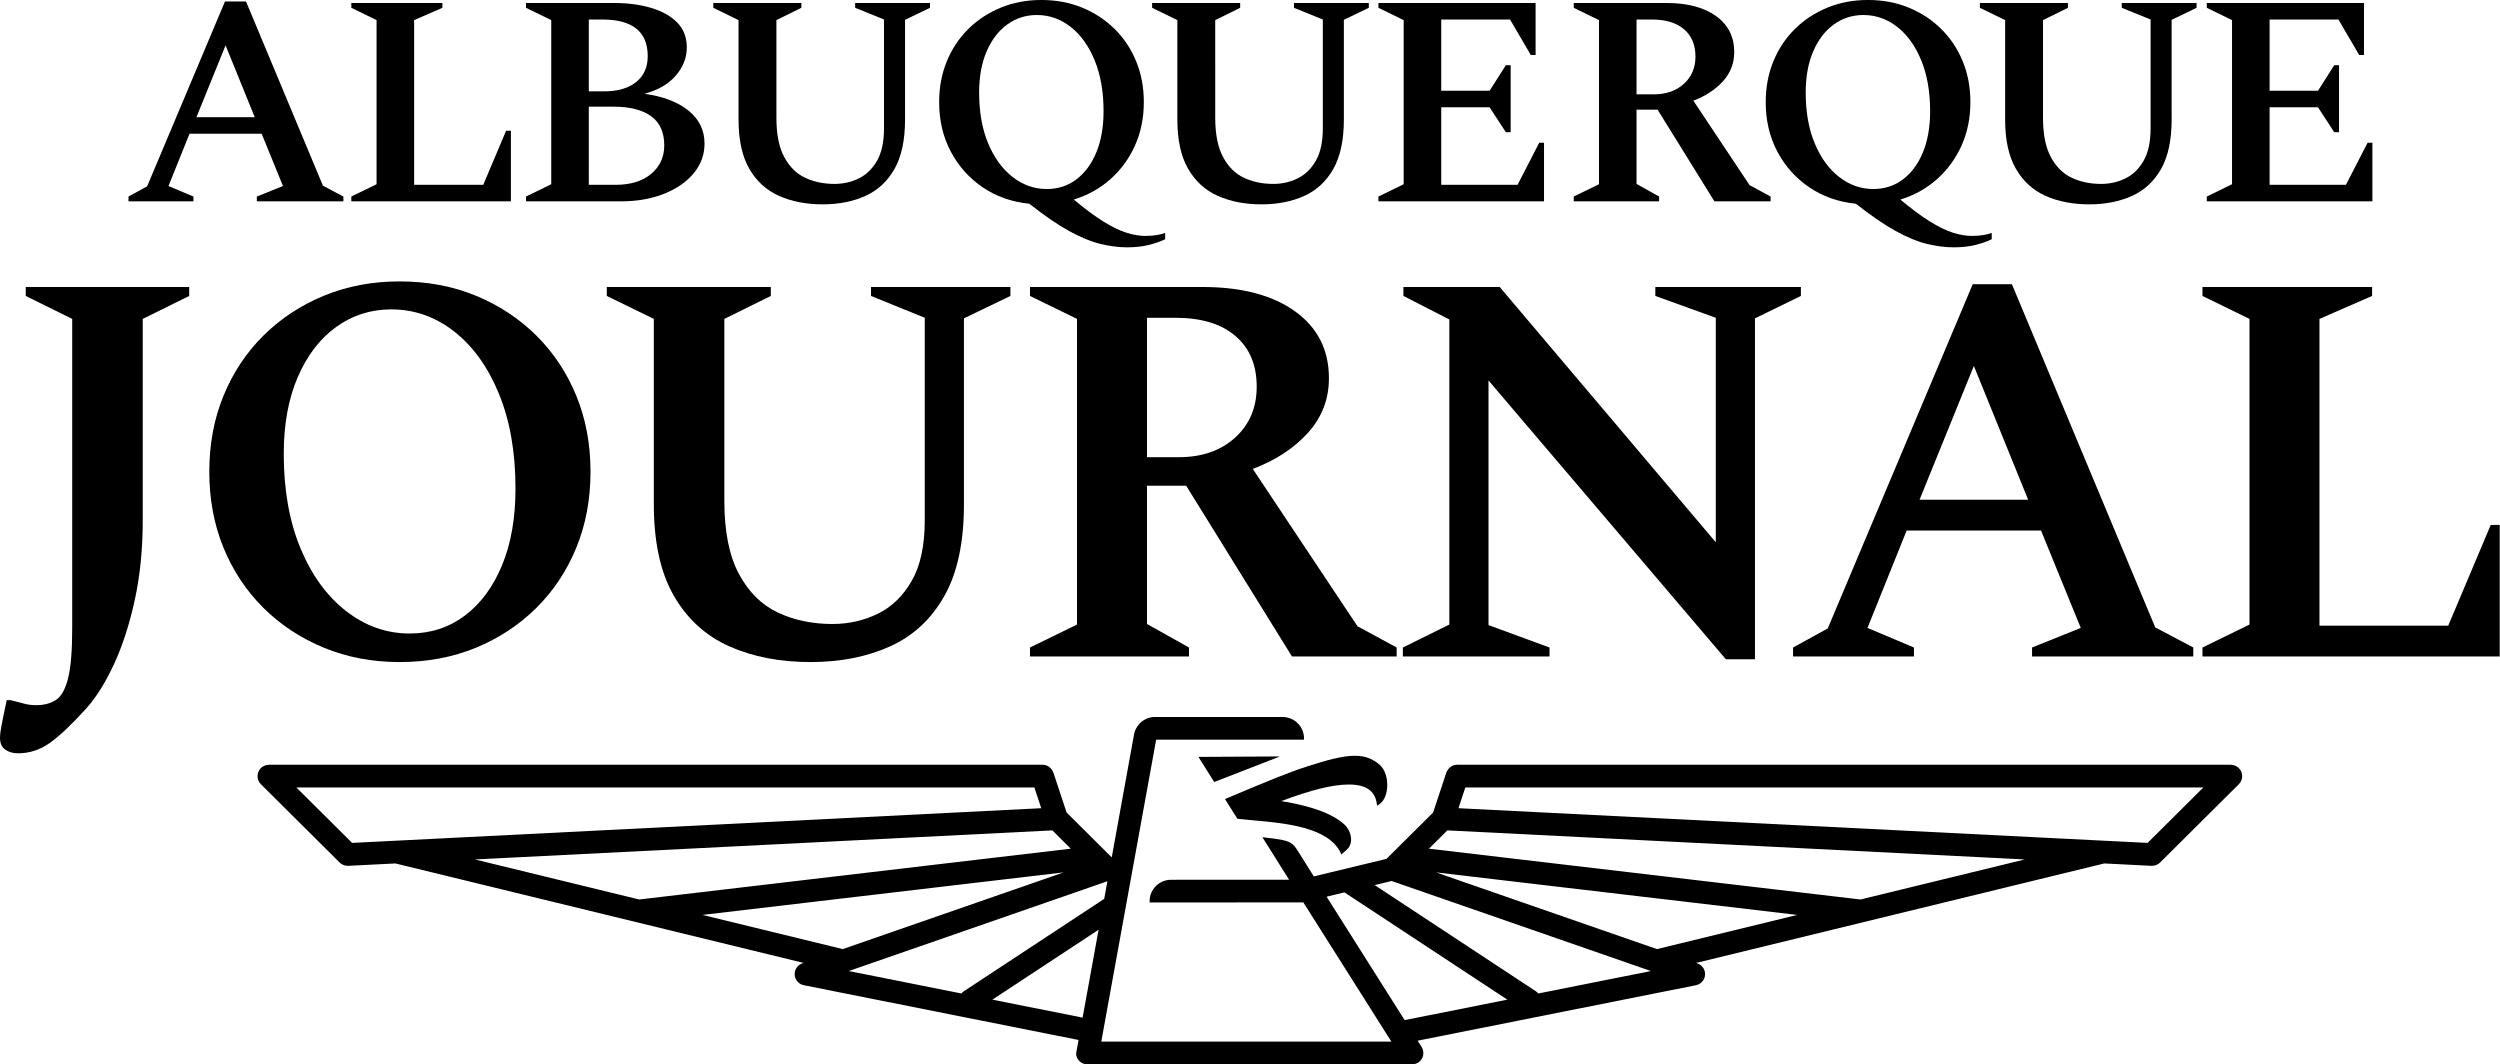 <?xml version="1.0" encoding="UTF-8" standalone="no"?>
<!-- Generator: Adobe Illustrator 16.0.0, SVG Export Plug-In . SVG Version: 6.00 Build 0)  -->

<svg
   version="1.1"
   id="Layer_1"
   x="0px"
   y="0px"
   width="352"
   height="149.878"
   viewBox="0 0 352 149.878"
   xml:space="preserve"
   sodipodi:docname="header_logo.svg"
   inkscape:version="1.1.1 (3bf5ae0d25, 2021-09-20)"
   xmlns:inkscape="http://www.inkscape.org/namespaces/inkscape"
   xmlns:sodipodi="http://sodipodi.sourceforge.net/DTD/sodipodi-0.dtd"
   xmlns="http://www.w3.org/2000/svg"
   xmlns:svg="http://www.w3.org/2000/svg"><defs
   id="defs87" /><sodipodi:namedview
   id="namedview85"
   pagecolor="#ffffff"
   bordercolor="#666666"
   borderopacity="1.0"
   inkscape:pageshadow="2"
   inkscape:pageopacity="0.0"
   inkscape:pagecheckerboard="0"
   showgrid="false"
   inkscape:zoom="1.6111111"
   inkscape:cx="314.68966"
   inkscape:cy="130.96552"
   inkscape:window-width="1920"
   inkscape:window-height="1058"
   inkscape:window-x="1072"
   inkscape:window-y="580"
   inkscape:window-maximized="1"
   inkscape:current-layer="Layer_1" />
<g
   id="g82"
   transform="matrix(0.559,0,0,0.559,-15.227,-17.936)">
	<path
   fill="none"
   d="m 451.375,53.202 c 1.942,-1.765 2.914,-4.062 2.914,-6.888 0,-2.928 -0.959,-5.211 -2.876,-6.852 -1.919,-1.641 -4.619,-2.461 -8.101,-2.461 h -3.86 v 18.85 h 4.313 c 3.13,10e-4 5.666,-0.882 7.61,-2.649 z"
   id="path2" />
	<polygon
   fill="none"
   points="365.872,256.856 361.38,257.94 381.04,289.031 406.906,283.877 "
   id="polygon4" />
	<polygon
   fill="none"
   points="568.172,244.394 582.215,230.432 396.323,230.432 394.595,235.655 "
   id="polygon6" />
	<polygon
   fill="none"
   points="444.592,271.144 479.92,262.533 388.95,251.822 "
   id="polygon8" />
	<polygon
   fill="none"
   points="495.851,258.65 537.237,248.563 391.793,241.242 387.159,245.851 495.806,258.643 495.828,258.646 "
   id="polygon10" />
	<path
   fill="none"
   d="m 373.483,255.021 40.576,26.719 c 0.24,0.158 0.455,0.354 0.642,0.584 l 28.369,-5.653 -65.313,-22.681 z"
   id="path12" />
	<polygon
   fill="none"
   points="188.295,258.643 296.942,245.851 292.308,241.242 146.865,248.563 188.254,258.651 "
   id="polygon14" />
	<polygon
   fill="none"
   points="289.507,235.655 287.779,230.432 101.886,230.432 115.93,244.394 "
   id="polygon16" />
	<polygon
   fill="none"
   points="204.181,262.533 239.51,271.144 295.151,251.822 "
   id="polygon18" />
	<path
   fill="none"
   d="m 505.107,38.856 c -2.55,-1.992 -5.388,-2.989 -8.517,-2.989 -2.776,0 -5.262,0.795 -7.456,2.384 -2.195,1.591 -3.926,3.849 -5.187,6.775 -1.262,2.928 -1.892,6.385 -1.892,10.371 0,4.896 0.757,9.159 2.27,12.793 1.516,3.634 3.571,6.461 6.17,8.479 2.6,2.018 5.462,3.027 8.593,3.027 2.825,0 5.311,-0.807 7.455,-2.423 2.146,-1.614 3.823,-3.886 5.034,-6.812 1.212,-2.928 1.818,-6.385 1.818,-10.371 0,-4.896 -0.745,-9.162 -2.234,-12.793 -1.487,-3.633 -3.508,-6.445 -6.054,-8.441 z"
   id="path20" />
	<path
   fill="none"
   d="m 306.169,254.051 -65.136,22.619 28.369,5.651 c 0.186,-0.229 0.4,-0.424 0.64,-0.582 l 35.32,-23.249 z"
   id="path22" />
	<polygon
   fill="none"
   points="299.926,288.402 303.949,266.268 277.2,283.874 "
   id="polygon24" />
	<path
   fill="none"
   d="m 338.419,116.712 c -3.573,-3.054 -8.602,-4.583 -15.087,-4.583 h -7.191 v 35.109 h 8.037 c 5.827,0 10.55,-1.644 14.171,-4.935 3.617,-3.288 5.427,-7.565 5.427,-12.831 0,-5.449 -1.786,-9.704 -5.357,-12.76 z"
   id="path26" />
	<polygon
   fill="none"
   points="76.716,61.604 91.402,61.604 84.059,43.512 "
   id="polygon28" />
	<path
   fill="none"
   d="m 98.708,146.393 c 0,9.119 1.411,17.061 4.231,23.829 2.82,6.768 6.648,12.033 11.491,15.792 4.841,3.761 10.174,5.64 16.004,5.64 5.263,0 9.892,-1.502 13.889,-4.512 3.994,-3.007 7.12,-7.237 9.376,-12.69 2.256,-5.45 3.383,-11.89 3.383,-19.316 0,-9.117 -1.387,-17.062 -4.159,-23.83 -2.773,-6.768 -6.534,-12.006 -11.28,-15.721 -4.747,-3.713 -10.035,-5.57 -15.862,-5.57 -5.171,0 -9.8,1.481 -13.889,4.443 -4.089,2.961 -7.31,7.168 -9.658,12.618 -2.351,5.452 -3.526,11.891 -3.526,19.317 z"
   id="path30" />
	<path
   fill="none"
   d="m 296.911,38.856 c -2.55,-1.992 -5.388,-2.989 -8.517,-2.989 -2.776,0 -5.261,0.795 -7.456,2.384 -2.195,1.591 -3.925,3.849 -5.186,6.775 -1.262,2.928 -1.892,6.385 -1.892,10.371 0,4.896 0.757,9.159 2.27,12.793 1.515,3.634 3.571,6.461 6.17,8.479 2.599,2.018 5.462,3.027 8.592,3.027 2.826,0 5.311,-0.807 7.456,-2.423 2.145,-1.614 3.823,-3.886 5.034,-6.812 1.212,-2.928 1.818,-6.385 1.818,-10.371 0,-4.896 -0.745,-9.162 -2.234,-12.793 -1.489,-3.633 -3.509,-6.445 -6.055,-8.441 z"
   id="path32" />
	<path
   fill="none"
   d="m 187.472,52.748 c 1.942,-1.564 2.914,-3.734 2.914,-6.512 0,-6.155 -3.811,-9.234 -11.431,-9.234 h -3.406 v 18.094 h 3.86 c 3.432,0 6.119,-0.783 8.063,-2.348 z"
   id="path34" />
	<polygon
   fill="none"
   points="510.732,157.954 538.087,157.954 524.411,124.256 "
   id="polygon36" />
	<path
   fill="none"
   d="m 191.257,75.874 c 2.195,-1.842 3.293,-4.226 3.293,-7.153 0,-3.33 -1.111,-5.791 -3.331,-7.381 -2.222,-1.59 -5.375,-2.385 -9.463,-2.385 h -6.207 v 19.684 h 6.737 c 3.785,0 6.777,-0.922 8.971,-2.765 z"
   id="path38" />
	<path
   d="m 374.028,234.538 0.063,0.483 0.417,-0.253 c 1.17,-0.712 1.942,-2.227 2.117,-4.156 0.213,-2.334 -0.505,-4.667 -1.785,-5.807 -1.832,-1.631 -3.789,-2.358 -6.346,-2.358 -3.08,0 -7.11,1.1 -12.214,2.751 -4.46,1.441 -9.593,3.543 -20.147,8.011 l -0.344,0.146 0.199,0.316 2.841,4.514 0.081,0.128 0.151,0.019 c 1.209,0.142 2.551,0.263 3.973,0.39 7.934,0.712 18.801,1.688 21.902,8.202 l 0.184,0.382 0.315,-0.281 1.063,-0.947 c 0.677,-0.604 1.043,-1.456 1.058,-2.465 0.021,-1.369 -0.622,-2.841 -1.677,-3.838 -3.799,-3.593 -11.664,-5.246 -15.901,-5.902 7.41,-2.813 12.973,-4.183 16.98,-4.183 4.331,-0.002 6.643,1.585 7.07,4.848 z"
   id="path40" />
	<polygon
   points="329.086,222.732 333.08,229.053 349.646,222.615 "
   id="polygon42" />
	<path
   d="m 569.135,250.169 c 0.191,0.008 0.494,-0.026 0.618,-0.05 0.603,-0.095 1.144,-0.368 1.568,-0.79 l 19.831,-19.716 c 1.117,-1.111 1.123,-2.927 0.011,-4.045 -0.422,-0.424 -0.963,-0.701 -1.552,-0.797 -0.191,-0.039 -0.387,-0.059 -0.58,-0.059 H 394.285 c -1.006,0 -1.92,0.521 -2.438,1.383 -0.155,0.236 -0.284,0.528 -0.336,0.672 l -3.296,9.966 -11.749,11.685 -18.307,4.414 -2.757,-4.41 -1.583,-2.493 c -1.176,-1.869 -2.507,-2.143 -5.556,-2.599 -0.884,-0.133 -3.059,-0.373 -3.059,-0.373 l 6.726,10.708 -29.727,0.017 c -2.979,0 -5.402,2.423 -5.402,5.402 v 0.316 l 38.722,-0.016 22.176,35.066 h -73.071 l 13.822,-76.052 h 37.243 v -0.317 c 0,-2.979 -2.424,-5.401 -5.402,-5.401 H 318.05 c -1.375,0 -2.844,0.666 -3.732,1.62 -0.881,0.947 -1.271,1.859 -1.428,2.714 -0.186,1.015 -5.629,31.03 -5.629,31.03 l -11.374,-11.312 -3.296,-9.965 c -0.047,-0.079 -0.18,-0.437 -0.33,-0.662 -0.524,-0.873 -1.438,-1.394 -2.445,-1.394 H 95.07 c -0.193,0 -0.388,0.02 -0.567,0.057 -0.601,0.098 -1.143,0.375 -1.565,0.799 -1.112,1.118 -1.107,2.934 0.012,4.045 l 19.831,19.715 c 0.424,0.423 0.966,0.696 1.56,0.79 0.131,0.024 0.398,0.058 0.662,0.05 l 11.838,-0.597 102.834,25.062 c 0,0 -0.118,0.025 -0.151,0.046 -1.054,0.277 -1.867,1.137 -2.079,2.201 -0.308,1.546 0.7,3.055 2.247,3.363 l 69.211,13.788 -0.594,3.27 -0.023,0.319 c 0.153,1.448 1.356,2.551 2.839,2.551 0,0 81.709,0 81.71,0 2.374,0 3.697,-2.502 2.413,-4.483 l -0.933,-1.476 70.095,-13.969 c 1.547,-0.309 2.554,-1.817 2.246,-3.363 -0.212,-1.064 -1.025,-1.924 -2.079,-2.201 -0.032,-0.021 -0.065,-0.039 -0.097,-0.058 L 557.259,249.57 Z M 115.93,244.394 101.886,230.432 h 185.893 l 1.728,5.224 z m 72.324,14.257 -41.389,-10.088 145.443,-7.321 4.634,4.608 -108.647,12.792 z m 15.927,3.882 90.97,-10.711 -55.641,19.321 z m 65.221,19.788 -28.369,-5.651 65.136,-22.619 -0.807,4.439 -35.32,23.249 c -0.24,0.158 -0.454,0.354 -0.64,0.582 z m 30.524,6.081 -22.726,-4.528 26.749,-17.606 z m 96.397,-57.97 h 185.892 l -14.043,13.962 -173.577,-8.738 z m -15.283,58.599 -19.66,-31.091 4.492,-1.084 41.034,27.021 z m 33.661,-6.708 c -0.187,-0.229 -0.401,-0.426 -0.642,-0.584 l -40.576,-26.719 4.273,-1.031 65.313,22.681 z m 29.891,-11.179 -55.642,-19.321 90.97,10.711 z m 51.259,-12.494 -0.022,-0.005 -0.022,-0.003 -108.646,-12.792 4.634,-4.608 145.444,7.321 z"
   id="path44" />
	<path
   d="M 89.206,32.459 H 83.907 L 64.301,79.016 59.608,81.59 v 1.211 H 75.959 V 81.59 l -6.283,-2.649 5.299,-13.172 h 18.168 l 5.375,13.172 -6.586,2.649 v 1.211 h 21.801 V 81.59 l -5.148,-2.726 z m -12.49,29.145 7.343,-18.093 7.343,18.093 z"
   id="path46" />
	<polygon
   points="155.927,65.012 154.716,65.012 148.963,78.638 131.552,78.638 131.552,37.154 138.668,34.05 138.668,32.839 115.731,32.839 115.731,34.05 122.089,37.154 122.089,78.486 115.731,81.59 115.731,82.801 155.927,82.801 "
   id="polygon48" />
	<path
   d="m 159.729,81.59 v 1.211 h 23.921 c 4.037,0 7.645,-0.631 10.825,-1.893 3.179,-1.262 5.678,-2.99 7.494,-5.186 1.817,-2.195 2.725,-4.681 2.725,-7.455 0,-3.381 -1.35,-6.158 -4.049,-8.328 -2.701,-2.17 -6.397,-3.584 -11.091,-4.239 3.432,-0.908 6.068,-2.435 7.911,-4.58 1.842,-2.144 2.763,-4.504 2.763,-7.078 0,-2.522 -0.795,-4.604 -2.384,-6.245 -1.59,-1.639 -3.774,-2.876 -6.549,-3.709 -2.775,-0.833 -5.904,-1.249 -9.387,-1.249 h -22.179 v 1.211 l 6.358,3.103 v 41.334 z m 15.82,-44.588 h 3.406 c 7.62,0 11.431,3.079 11.431,9.234 0,2.777 -0.972,4.947 -2.914,6.512 -1.944,1.564 -4.631,2.348 -8.063,2.348 h -3.86 z m 0,21.953 h 6.207 c 4.088,0 7.241,0.795 9.463,2.385 2.22,1.59 3.331,4.051 3.331,7.381 0,2.928 -1.098,5.312 -3.293,7.153 -2.195,1.843 -5.186,2.765 -8.971,2.765 h -6.737 z"
   id="path50" />
	<path
   d="m 229.083,34.05 v -1.211 h -22.18 v 1.211 l 6.359,3.104 v 25.055 c 0,5.149 0.908,9.287 2.725,12.416 1.817,3.129 4.315,5.401 7.494,6.813 3.18,1.412 6.838,2.119 10.977,2.119 4.037,0 7.62,-0.707 10.749,-2.119 3.129,-1.412 5.576,-3.685 7.344,-6.813 1.765,-3.129 2.649,-7.267 2.649,-12.416 V 37.078 l 6.282,-3.028 v -1.211 h -18.848 v 1.211 l 7.266,2.952 v 27.404 c 0,3.381 -0.58,6.094 -1.74,8.137 -1.162,2.043 -2.687,3.533 -4.58,4.467 -1.893,0.936 -3.949,1.4 -6.17,1.4 -2.724,0 -5.185,-0.517 -7.381,-1.552 -2.195,-1.034 -3.949,-2.776 -5.26,-5.224 -1.314,-2.447 -1.969,-5.74 -1.969,-9.879 V 37.154 Z"
   id="path52" />
	<path
   d="m 313.11,68.76 c 1.488,-3.306 2.233,-6.953 2.233,-10.94 0,-3.733 -0.643,-7.165 -1.93,-10.295 -1.288,-3.128 -3.092,-5.841 -5.413,-8.138 -2.322,-2.295 -5.046,-4.088 -8.175,-5.375 -3.13,-1.287 -6.562,-1.93 -10.295,-1.93 -3.685,0 -7.091,0.643 -10.22,1.93 -3.13,1.287 -5.855,3.08 -8.176,5.375 -2.321,2.297 -4.126,5.01 -5.412,8.138 -1.287,3.13 -1.931,6.562 -1.931,10.295 0,4.594 0.971,8.731 2.914,12.415 1.943,3.686 4.619,6.688 8.025,9.009 3.406,2.321 7.33,3.709 11.771,4.163 3.786,2.979 7.117,5.262 9.993,6.852 2.877,1.588 5.5,2.674 7.873,3.254 2.371,0.58 4.642,0.871 6.812,0.871 2.019,0 3.835,-0.203 5.451,-0.605 1.615,-0.404 2.977,-0.885 4.088,-1.438 V 90.75 c -0.556,0.201 -1.237,0.38 -2.044,0.53 -0.808,0.15 -1.767,0.227 -2.877,0.227 -1.564,0 -3.205,-0.277 -4.921,-0.832 -1.715,-0.557 -3.646,-1.502 -5.791,-2.839 -2.145,-1.338 -4.605,-3.168 -7.38,-5.489 3.482,-1.059 6.548,-2.762 9.198,-5.108 2.649,-2.35 4.718,-5.175 6.207,-8.479 z m -9.728,1.703 c -1.211,2.926 -2.889,5.197 -5.034,6.812 -2.145,1.616 -4.63,2.423 -7.456,2.423 -3.13,0 -5.993,-1.01 -8.592,-3.027 -2.599,-2.019 -4.655,-4.846 -6.17,-8.479 -1.513,-3.634 -2.27,-7.897 -2.27,-12.793 0,-3.986 0.63,-7.443 1.892,-10.371 1.261,-2.927 2.991,-5.185 5.186,-6.775 2.195,-1.589 4.68,-2.384 7.456,-2.384 3.129,0 5.967,0.997 8.517,2.989 2.546,1.995 4.566,4.808 6.055,8.442 1.489,3.631 2.234,7.897 2.234,12.793 0,3.985 -0.606,7.442 -1.818,10.37 z"
   id="path54" />
	<path
   d="m 339.612,34.05 v -1.211 h -22.18 v 1.211 l 6.359,3.104 v 25.055 c 0,5.149 0.908,9.287 2.725,12.416 1.817,3.129 4.315,5.401 7.494,6.813 3.18,1.412 6.838,2.119 10.977,2.119 4.037,0 7.62,-0.707 10.749,-2.119 3.13,-1.412 5.576,-3.685 7.345,-6.813 1.765,-3.129 2.648,-7.267 2.648,-12.416 V 37.078 l 6.282,-3.028 v -1.211 h -18.848 v 1.211 l 7.266,2.952 v 27.404 c 0,3.381 -0.58,6.094 -1.74,8.137 -1.162,2.043 -2.687,3.533 -4.58,4.467 -1.893,0.936 -3.948,1.4 -6.17,1.4 -2.724,0 -5.185,-0.517 -7.381,-1.552 -2.195,-1.034 -3.949,-2.776 -5.26,-5.224 -1.314,-2.447 -1.969,-5.74 -1.969,-9.879 V 37.154 Z"
   id="path56" />
	<polygon
   points="416.145,68.039 414.932,68.039 409.482,78.638 390.254,78.638 390.254,59.107 402.442,59.107 406.53,65.39 407.741,65.39 407.741,48.509 406.53,48.509 402.442,54.943 390.254,54.943 390.254,37.002 407.589,37.002 412.813,45.935 414.024,45.935 414.024,32.839 374.434,32.839 374.434,34.05 380.791,37.154 380.791,78.486 374.434,81.59 374.434,82.801 416.145,82.801 "
   id="polygon58" />
	<path
   d="m 423.63,81.59 v 1.211 h 21.499 V 81.59 l -5.677,-3.18 V 59.712 h 5.298 l 14.308,23.089 h 14.155 V 81.59 l -5.298,-2.877 -14.156,-21.271 c 3.077,-1.16 5.564,-2.789 7.456,-4.883 1.894,-2.094 2.839,-4.554 2.839,-7.381 0,-3.835 -1.526,-6.851 -4.58,-9.046 -3.054,-2.194 -7.229,-3.293 -12.527,-3.293 H 423.63 v 1.211 l 6.359,3.103 v 41.334 z m 15.822,-44.588 h 3.86 c 3.481,0 6.182,0.82 8.101,2.461 1.917,1.641 2.876,3.924 2.876,6.852 0,2.826 -0.972,5.123 -2.914,6.888 -1.944,1.767 -4.48,2.649 -7.609,2.649 h -4.313 v -18.85 z"
   id="path60" />
	<path
   d="m 521.307,68.76 c 1.487,-3.306 2.232,-6.953 2.232,-10.94 0,-3.733 -0.643,-7.165 -1.93,-10.295 -1.288,-3.128 -3.092,-5.841 -5.413,-8.138 -2.322,-2.295 -5.046,-4.088 -8.175,-5.375 -3.13,-1.287 -6.563,-1.93 -10.295,-1.93 -3.686,0 -7.091,0.643 -10.22,1.93 -3.131,1.287 -5.855,3.08 -8.177,5.375 -2.32,2.297 -4.126,5.01 -5.412,8.138 -1.286,3.13 -1.931,6.562 -1.931,10.295 0,4.594 0.971,8.731 2.914,12.415 1.943,3.686 4.619,6.688 8.025,9.009 3.405,2.321 7.33,3.709 11.771,4.163 3.786,2.979 7.117,5.262 9.993,6.852 2.877,1.588 5.5,2.674 7.873,3.254 2.371,0.58 4.642,0.871 6.812,0.871 2.02,0 3.835,-0.203 5.451,-0.605 1.615,-0.404 2.978,-0.885 4.088,-1.438 V 90.75 c -0.556,0.201 -1.236,0.38 -2.044,0.53 -0.808,0.15 -1.767,0.227 -2.877,0.227 -1.563,0 -3.205,-0.277 -4.921,-0.832 -1.715,-0.557 -3.646,-1.502 -5.791,-2.839 -2.145,-1.338 -4.604,-3.168 -7.38,-5.489 3.482,-1.059 6.548,-2.762 9.198,-5.108 2.65,-2.35 4.719,-5.175 6.209,-8.479 z m -9.729,1.703 c -1.211,2.926 -2.889,5.197 -5.034,6.812 -2.145,1.616 -4.63,2.423 -7.455,2.423 -3.131,0 -5.993,-1.01 -8.593,-3.027 -2.599,-2.019 -4.654,-4.846 -6.17,-8.479 -1.513,-3.634 -2.27,-7.897 -2.27,-12.793 0,-3.986 0.63,-7.443 1.892,-10.371 1.261,-2.927 2.991,-5.185 5.187,-6.775 2.194,-1.589 4.68,-2.384 7.456,-2.384 3.129,0 5.967,0.997 8.517,2.989 2.546,1.995 4.566,4.808 6.055,8.442 1.489,3.631 2.234,7.897 2.234,12.793 -0.001,3.985 -0.607,7.442 -1.819,10.37 z"
   id="path62" />
	<path
   d="m 548.11,34.05 v -1.211 h -22.18 v 1.211 l 6.359,3.104 v 25.055 c 0,5.149 0.907,9.287 2.725,12.416 1.818,3.129 4.315,5.401 7.494,6.813 3.18,1.412 6.838,2.119 10.977,2.119 4.037,0 7.62,-0.707 10.749,-2.119 3.129,-1.412 5.576,-3.685 7.345,-6.813 1.765,-3.129 2.648,-7.267 2.648,-12.416 V 37.078 l 6.282,-3.028 v -1.211 h -18.848 v 1.211 l 7.266,2.952 v 27.404 c 0,3.381 -0.58,6.094 -1.74,8.137 -1.162,2.043 -2.687,3.533 -4.58,4.467 -1.893,0.936 -3.948,1.4 -6.17,1.4 -2.724,0 -5.185,-0.517 -7.381,-1.552 -2.195,-1.034 -3.949,-2.776 -5.26,-5.224 -1.314,-2.447 -1.969,-5.74 -1.969,-9.879 V 37.154 Z"
   id="path64" />
	<polygon
   points="624.795,68.039 623.582,68.039 618.133,78.638 598.904,78.638 598.904,59.107 611.093,59.107 615.181,65.39 616.392,65.39 616.392,48.509 615.181,48.509 611.093,54.943 598.904,54.943 598.904,37.002 616.239,37.002 621.464,45.935 622.675,45.935 622.675,32.839 583.084,32.839 583.084,34.05 589.441,37.154 589.441,78.486 583.084,81.59 583.084,82.801 624.795,82.801 "
   id="polygon66" />
	<path
   d="m 44.369,203.004 c -0.705,2.771 -1.741,4.583 -3.102,5.428 -1.364,0.847 -2.986,1.27 -4.865,1.27 -1.128,0 -2.115,-0.118 -2.961,-0.354 -0.845,-0.234 -2.022,-0.542 -3.525,-0.916 H 28.93 c -0.66,3.103 -1.107,5.288 -1.34,6.558 -0.236,1.269 -0.353,2.231 -0.353,2.891 0,1.41 0.446,2.419 1.34,3.031 0.892,0.61 1.949,0.916 3.172,0.916 2.913,0 5.592,-0.87 8.037,-2.608 2.443,-1.74 5.499,-4.631 9.165,-8.671 2.538,-2.82 4.887,-6.581 7.05,-11.28 2.162,-4.699 3.9,-10.104 5.218,-16.215 1.314,-6.109 1.973,-12.736 1.973,-19.881 v -50.761 l 11.703,-5.781 v -2.256 H 33.724 v 2.256 l 11.703,5.781 v 77.974 c 0,5.638 -0.353,9.844 -1.058,12.618 z"
   id="path68" />
	<path
   d="m 93.633,116.571 c -4.325,4.278 -7.684,9.33 -10.082,15.157 -2.396,5.828 -3.596,12.221 -3.596,19.176 0,6.958 1.2,13.349 3.596,19.177 2.398,5.829 5.757,10.881 10.082,15.157 4.322,4.278 9.399,7.614 15.228,10.011 5.827,2.397 12.172,3.596 19.035,3.596 6.955,0 13.347,-1.198 19.176,-3.596 5.827,-2.396 10.903,-5.732 15.228,-10.011 4.322,-4.276 7.684,-9.328 10.081,-15.157 2.398,-5.828 3.596,-12.219 3.596,-19.177 0,-6.955 -1.198,-13.348 -3.596,-19.176 -2.397,-5.827 -5.759,-10.879 -10.081,-15.157 -4.325,-4.276 -9.401,-7.614 -15.228,-10.013 -5.829,-2.396 -12.221,-3.594 -19.176,-3.594 -6.863,0 -13.208,1.198 -19.035,3.594 -5.829,2.399 -10.906,5.737 -15.228,10.013 z m 18.259,-2.114 c 4.089,-2.962 8.718,-4.443 13.889,-4.443 5.827,0 11.115,1.857 15.862,5.57 4.746,3.715 8.507,8.953 11.28,15.721 2.772,6.769 4.159,14.713 4.159,23.83 0,7.427 -1.127,13.866 -3.383,19.316 -2.256,5.453 -5.382,9.684 -9.376,12.69 -3.997,3.01 -8.626,4.512 -13.889,4.512 -5.83,0 -11.163,-1.879 -16.004,-5.64 -4.843,-3.759 -8.671,-9.024 -11.491,-15.792 -2.82,-6.769 -4.231,-14.71 -4.231,-23.829 0,-7.426 1.175,-13.864 3.526,-19.317 2.348,-5.45 5.569,-9.657 9.658,-12.618 z"
   id="path70" />
	<path
   d="m 180.078,106.63 11.844,5.78 v 46.673 c 0,9.588 1.692,17.296 5.076,23.124 3.383,5.829 8.037,10.059 13.959,12.689 5.922,2.631 12.736,3.948 20.445,3.948 7.519,0 14.192,-1.317 20.021,-3.948 5.828,-2.631 10.386,-6.86 13.678,-12.689 3.289,-5.828 4.935,-13.536 4.935,-23.124 V 112.27 l 11.703,-5.641 v -2.257 H 246.63 v 2.257 l 13.536,5.499 v 51.043 c 0,6.299 -1.082,11.351 -3.244,15.157 -2.163,3.807 -5.004,6.581 -8.53,8.319 -3.525,1.74 -7.356,2.608 -11.491,2.608 -5.076,0 -9.659,-0.963 -13.748,-2.892 -4.089,-1.925 -7.356,-5.168 -9.799,-9.729 -2.446,-4.558 -3.666,-10.691 -3.666,-18.4 V 112.41 l 11.702,-5.78 v -2.257 h -41.312 z"
   id="path72" />
	<path
   d="m 342.79,150.199 c 5.732,-2.161 10.363,-5.192 13.89,-9.094 3.523,-3.9 5.287,-8.482 5.287,-13.748 0,-7.143 -2.845,-12.761 -8.53,-16.85 -5.689,-4.089 -13.466,-6.134 -23.336,-6.134 h -43.428 v 2.256 l 11.844,5.781 v 76.986 l -11.844,5.781 v 2.256 h 40.044 v -2.256 l -10.575,-5.922 V 154.43 h 9.87 l 26.648,43.005 h 26.366 v -2.256 l -9.869,-5.358 z m -18.611,-2.961 h -8.037 v -35.109 h 7.191 c 6.485,0 11.514,1.529 15.087,4.583 3.571,3.056 5.357,7.312 5.357,12.761 0,5.266 -1.81,9.543 -5.427,12.831 -3.621,3.291 -8.345,4.934 -14.171,4.934 z"
   id="path74" />
	<polygon
   points="392.295,112.553 392.295,189.397 380.592,195.179 380.592,197.435 417.533,197.435 417.533,195.179 402.165,189.538 402.165,127.922 461.948,198.14 469.28,198.14 469.28,112.271 480.844,106.629 480.844,104.373 444.184,104.373 444.184,106.629 459.41,112.129 459.41,168.671 404.985,104.373 380.733,104.373 380.733,106.629 "
   id="polygon76" />
	<path
   d="m 539.075,197.435 h 40.606 v -2.256 l -9.588,-5.076 -36.095,-86.434 h -9.87 l -36.52,86.716 -8.741,4.794 v 2.256 h 30.456 v -2.256 l -11.703,-4.936 9.87,-24.533 h 33.84 l 10.01,24.533 -12.266,4.936 v 2.256 z m -28.343,-39.481 13.679,-33.698 13.676,33.698 z"
   id="path78" />
	<polygon
   points="624.717,106.629 624.717,104.373 581.994,104.373 581.994,106.629 593.838,112.412 593.838,189.397 581.994,195.179 581.994,197.435 656.864,197.435 656.864,164.3 654.608,164.3 643.893,189.68 611.463,189.68 611.463,112.412 "
   id="polygon80" />
</g>
</svg>
